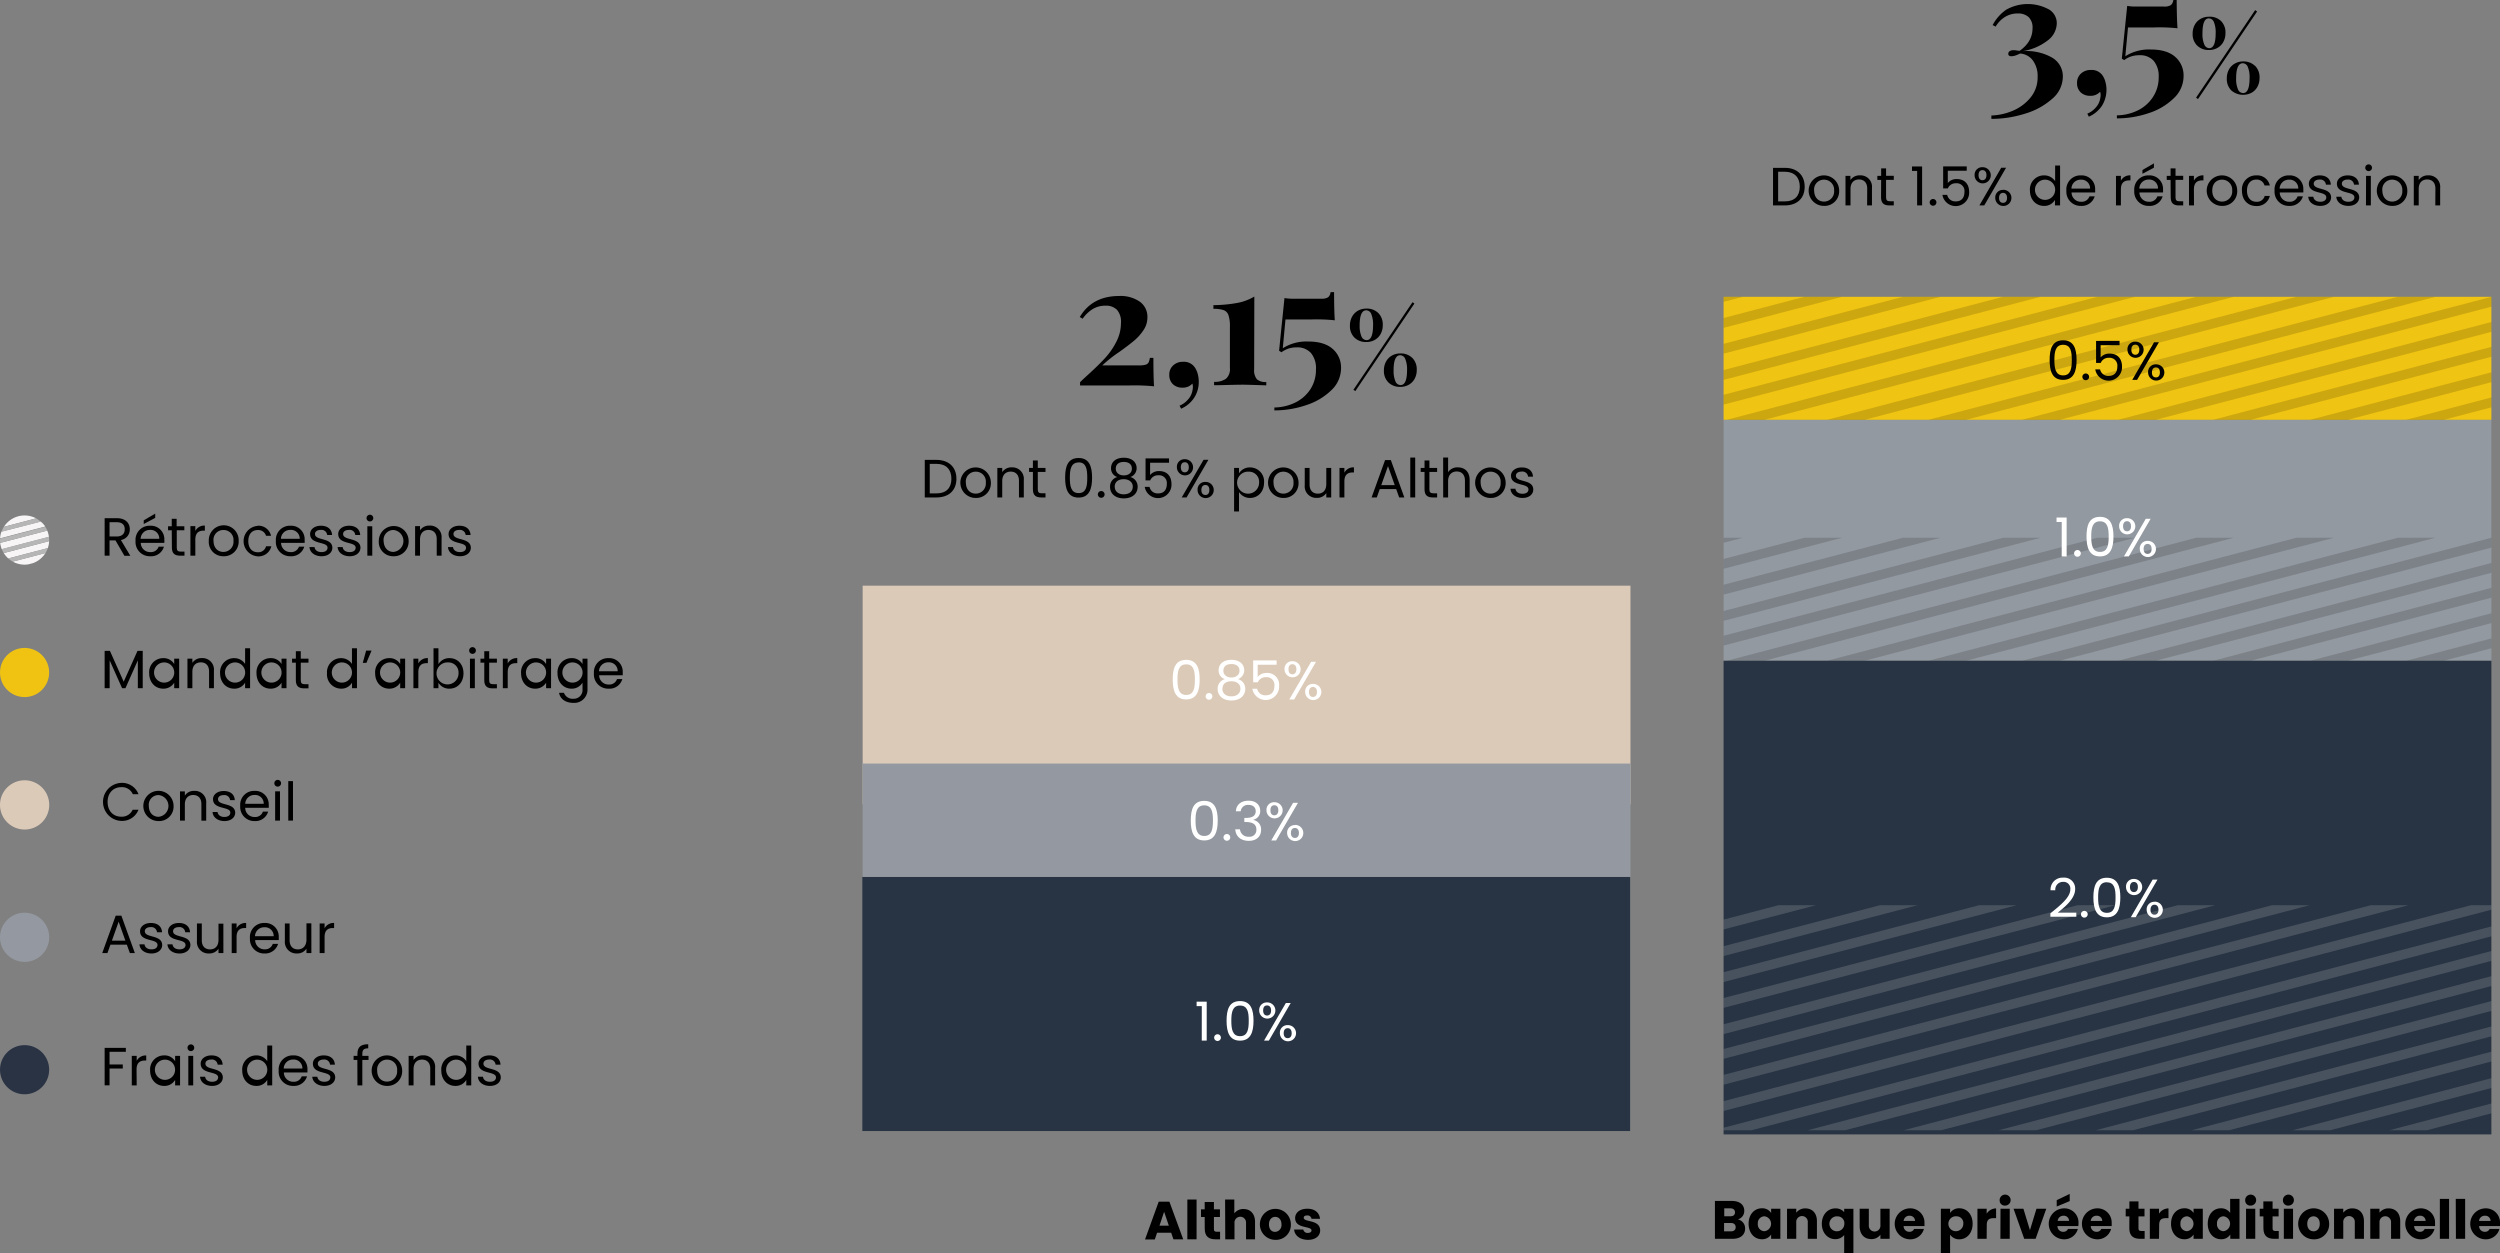 <?xml version="1.0" encoding="UTF-8"?> <svg xmlns="http://www.w3.org/2000/svg" viewBox="0 0 742.35 372.1"><rect x="0" y="0" width="742.35" height="372.1" fill="#808080" stroke="none"/><defs><style>.cls-1{fill:#9399a1;}.cls-2{opacity:0.15;}.cls-3{fill:#283443;}.cls-4{fill:#f0c313;}.cls-12,.cls-5{fill:#dccab8;}.cls-5{fill-rule:evenodd;}.cls-6{fill:#9499a1;}.cls-7{fill:#293344;}.cls-8{fill:#f0c412;}.cls-9{fill:#fff;}.cls-10{fill:#f7f5f5;}.cls-11{fill:#b7b6b7;}</style></defs><g id="Calque_2" data-name="Calque 2"><g id="Calque_2-2" data-name="Calque 2"><polygon class="cls-1" points="739.79 160.42 739.79 124.65 511.81 124.65 511.81 160.43 511.81 160.43 511.81 196.2 739.8 196.2 739.8 160.42 739.79 160.42"></polygon><g class="cls-2"><polygon points="511.81 159.68 511.81 161.17 517.52 159.68 511.81 159.68"></polygon><polygon points="535.81 159.68 511.81 165.97 511.81 168.89 546.97 159.68 535.81 159.68"></polygon><polygon points="565.05 159.68 511.81 173.63 511.81 176.56 576.21 159.68 565.05 159.68"></polygon><polygon points="594.78 159.68 511.81 181.43 511.81 184.35 605.94 159.68 594.78 159.68"></polygon><polygon points="622.79 159.68 511.81 188.77 511.81 191.69 633.95 159.68 622.79 159.68"></polygon><polygon points="652.13 159.68 512.79 196.2 523.94 196.2 663.29 159.68 652.13 159.68"></polygon><polygon points="712.01 159.68 572.66 196.2 583.82 196.2 723.16 159.68 712.01 159.68"></polygon><polygon points="681.89 159.68 542.55 196.2 553.7 196.2 693.05 159.68 681.89 159.68"></polygon><polygon points="739.8 159.68 600.47 196.2 611.63 196.2 739.8 162.6 739.8 159.68"></polygon><polygon points="739.8 167.16 628.99 196.2 640.15 196.2 739.8 170.08 739.8 167.16"></polygon><polygon points="739.8 174.55 657.19 196.2 668.35 196.2 739.8 177.47 739.8 174.55"></polygon><polygon points="739.8 185.02 739.8 182.1 686 196.2 697.15 196.2 739.8 185.02"></polygon><polygon points="725.66 196.2 739.8 192.49 739.8 189.57 714.5 196.2 725.66 196.2"></polygon></g><rect class="cls-3" x="256.06" y="260.39" width="227.99" height="75.46"></rect><rect class="cls-3" x="511.8" y="196.2" width="227.99" height="140.65"></rect><path d="M34.67,153.87c2.62,0,3.87,1.46,3.87,3.28a3.13,3.13,0,0,1-2.65,3.2l2.8,4.68H36.94l-2.65-4.56H32.53V165H31.07V153.87Zm0,1.2H32.53v4.23h2.14c1.65,0,2.37-.9,2.37-2.15S36.33,155.07,34.67,155.07Z"></path><path d="M44.59,165.17a4.22,4.22,0,0,1-4.34-4.54,4.18,4.18,0,0,1,4.34-4.52,4,4,0,0,1,4.21,4.2,8.49,8.49,0,0,1,0,.88h-7a2.76,2.76,0,0,0,2.85,2.75,2.4,2.4,0,0,0,2.46-1.62h1.57A3.94,3.94,0,0,1,44.59,165.17ZM41.76,160h5.53a2.56,2.56,0,0,0-2.76-2.65A2.71,2.71,0,0,0,41.76,160Zm4.33-7.49v1.27l-3.41,1.82v-1.09Z"></path><path d="M51,157.46H49.9v-1.2H51v-2.21h1.45v2.21h2.29v1.2H52.49v5.17c0,.86.32,1.17,1.22,1.17h1.07V165H53.47c-1.55,0-2.43-.64-2.43-2.4Z"></path><path d="M58,165H56.54v-8.77H58v1.42a3,3,0,0,1,2.83-1.58v1.5h-.38c-1.4,0-2.45.63-2.45,2.66Z"></path><path d="M66.33,165.17A4.26,4.26,0,0,1,62,160.63a4.44,4.44,0,1,1,8.87,0A4.35,4.35,0,0,1,66.33,165.17Zm0-1.28a3,3,0,0,0,3-3.26,2.94,2.94,0,0,0-3-3.25,2.91,2.91,0,0,0-2.93,3.25C63.45,162.85,64.81,163.89,66.33,163.89Z"></path><path d="M76.48,156.11a3.82,3.82,0,0,1,4,3H79a2.4,2.4,0,0,0-2.48-1.72c-1.6,0-2.79,1.13-2.79,3.28s1.19,3.31,2.79,3.31A2.35,2.35,0,0,0,79,162.21h1.57a3.9,3.9,0,0,1-4,3,4.54,4.54,0,0,1,0-9.06Z"></path><path d="M86.25,165.17a4.22,4.22,0,0,1-4.33-4.54,4.17,4.17,0,0,1,4.33-4.52,4,4,0,0,1,4.21,4.2,6.4,6.4,0,0,1,0,.88h-7a2.76,2.76,0,0,0,2.85,2.75,2.41,2.41,0,0,0,2.47-1.62h1.57A4,4,0,0,1,86.25,165.17ZM83.42,160H89a2.58,2.58,0,0,0-2.77-2.65A2.71,2.71,0,0,0,83.42,160Z"></path><path d="M95.49,165.17c-2,0-3.49-1.12-3.59-2.72h1.5c.08.85.84,1.49,2.07,1.49s1.79-.58,1.79-1.3c0-1.95-5.18-.81-5.18-4.08,0-1.34,1.26-2.45,3.21-2.45s3.22,1,3.32,2.76H97.15a1.68,1.68,0,0,0-1.9-1.52c-1.08,0-1.72.51-1.72,1.21,0,2.08,5.09.95,5.16,4.08C98.69,164.08,97.42,165.17,95.49,165.17Z"></path><path d="M103.84,165.17c-2,0-3.49-1.12-3.59-2.72h1.51c.08.85.83,1.49,2.06,1.49s1.79-.58,1.79-1.3c0-1.95-5.18-.81-5.18-4.08,0-1.34,1.26-2.45,3.21-2.45s3.22,1,3.32,2.76H105.5a1.68,1.68,0,0,0-1.9-1.52c-1.08,0-1.72.51-1.72,1.21,0,2.08,5.09.95,5.16,4.08C107,164.08,105.77,165.17,103.84,165.17Z"></path><path d="M108.84,153.84a1,1,0,1,1,1,1A1,1,0,0,1,108.84,153.84Zm.24,2.42h1.46V165h-1.46Z"></path><path d="M116.84,165.17a4.25,4.25,0,0,1-4.36-4.54,4.43,4.43,0,1,1,8.86,0A4.35,4.35,0,0,1,116.84,165.17Zm0-1.28a3.27,3.27,0,0,0,0-6.51,2.91,2.91,0,0,0-2.93,3.25C114,162.85,115.32,163.89,116.84,163.89Z"></path><path d="M129.68,160.07c0-1.8-1-2.71-2.45-2.71s-2.51.93-2.51,2.82V165h-1.46v-8.77h1.46v1.25a3.21,3.21,0,0,1,2.81-1.41,3.4,3.4,0,0,1,3.59,3.76V165h-1.44Z"></path><path d="M136.6,165.17c-2,0-3.48-1.12-3.58-2.72h1.5c.08.85.84,1.49,2.07,1.49s1.79-.58,1.79-1.3c0-1.95-5.18-.81-5.18-4.08,0-1.34,1.26-2.45,3.21-2.45s3.22,1,3.32,2.76h-1.46a1.69,1.69,0,0,0-1.91-1.52c-1.07,0-1.71.51-1.71,1.21,0,2.08,5.09.95,5.16,4.08C139.81,164.08,138.54,165.17,136.6,165.17Z"></path><path d="M347.77,366.05h-4.19l-.67,2H340l4.07-11.23h3.17L351.34,368h-2.9Zm-2.1-6.23-1.37,4.12h2.77Z"></path><path d="M352.57,356.19h2.74V368h-2.74Z"></path><path d="M357.72,361.38h-1.09V359.1h1.09v-2.17h2.74v2.17h1.79v2.28h-1.79V365c0,.53.22.75.83.75h1V368h-1.4c-1.85,0-3.15-.78-3.15-3.1Z"></path><path d="M363.78,356.19h2.74v4.11a3.29,3.29,0,0,1,2.75-1.29c2,0,3.4,1.4,3.4,3.81V368H370v-4.85a1.72,1.72,0,1,0-3.43,0V368h-2.74Z"></path><path d="M378.63,368.16a4.6,4.6,0,1,1,4.68-4.59A4.43,4.43,0,0,1,378.63,368.16Zm0-2.37a2,2,0,0,0,1.89-2.22c0-1.52-.89-2.23-1.85-2.23s-1.86.71-1.86,2.23S377.64,365.79,378.63,365.79Z"></path><path d="M388.39,368.16c-2.38,0-4-1.33-4.11-3.06H387a1.25,1.25,0,0,0,1.37,1c.71,0,1.07-.33,1.07-.73,0-1.44-4.86-.4-4.86-3.68,0-1.52,1.29-2.77,3.63-2.77s3.59,1.28,3.76,3h-2.53a1.17,1.17,0,0,0-1.31-1c-.64,0-1,.25-1,.69,0,1.42,4.83.41,4.88,3.74C392,367,390.63,368.16,388.39,368.16Z"></path><path d="M31.07,193.27h1.57l4.09,9.16,4.1-9.16h1.55v11.08H40.93v-8.26l-3.68,8.26h-1l-3.69-8.28v8.28H31.07Z"></path><path d="M48.46,195.43a3.65,3.65,0,0,1,3.27,1.75v-1.6H53.2v8.77H51.73v-1.63a3.68,3.68,0,0,1-3.28,1.77c-2.34,0-4.15-1.84-4.15-4.56A4.16,4.16,0,0,1,48.46,195.43Zm.29,1.27a3,3,0,0,0-3,3.23,3,3,0,1,0,3-3.23Z"></path><path d="M62.08,199.39c0-1.8-1-2.71-2.45-2.71s-2.51.93-2.51,2.82v4.85H55.66v-8.77h1.46v1.25a3.21,3.21,0,0,1,2.81-1.41,3.4,3.4,0,0,1,3.59,3.76v5.17H62.08Z"></path><path d="M69.53,195.43a3.83,3.83,0,0,1,3.25,1.72V192.5h1.48v11.85H72.78V202.7a3.59,3.59,0,0,1-3.26,1.79c-2.36,0-4.16-1.84-4.16-4.56A4.15,4.15,0,0,1,69.53,195.43Zm.28,1.27a3,3,0,0,0-3,3.23,3,3,0,1,0,3-3.23Z"></path><path d="M80.33,195.43a3.62,3.62,0,0,1,3.27,1.75v-1.6h1.47v8.77H83.6v-1.63a3.68,3.68,0,0,1-3.28,1.77c-2.34,0-4.15-1.84-4.15-4.56A4.16,4.16,0,0,1,80.33,195.43Zm.29,1.27a3,3,0,0,0-3,3.23,3,3,0,1,0,3-3.23Z"></path><path d="M87.85,196.78H86.72v-1.2h1.13v-2.21h1.46v2.21H91.6v1.2H89.31V202c0,.86.32,1.17,1.22,1.17H91.6v1.23H90.29c-1.56,0-2.44-.64-2.44-2.4Z"></path><path d="M101.26,195.43a3.83,3.83,0,0,1,3.25,1.72V192.5H106v11.85h-1.47V202.7a3.59,3.59,0,0,1-3.26,1.79,4.22,4.22,0,0,1-4.17-4.56A4.16,4.16,0,0,1,101.26,195.43Zm.27,1.27a3,3,0,0,0-3,3.23,3,3,0,1,0,3-3.23Z"></path><path d="M107.72,196.83l1-3.64h1.61l-1.53,3.64Z"></path><path d="M115.56,195.43a3.62,3.62,0,0,1,3.27,1.75v-1.6h1.47v8.77h-1.47v-1.63a3.68,3.68,0,0,1-3.28,1.77c-2.34,0-4.15-1.84-4.15-4.56A4.16,4.16,0,0,1,115.56,195.43Zm.29,1.27a3,3,0,0,0-3,3.23,3,3,0,1,0,3-3.23Z"></path><path d="M124.22,204.35h-1.46v-8.77h1.46V197a3,3,0,0,1,2.83-1.58v1.5h-.38c-1.39,0-2.45.63-2.45,2.66Z"></path><path d="M133.47,195.43c2.37,0,4.16,1.76,4.16,4.5s-1.81,4.56-4.16,4.56a3.65,3.65,0,0,1-3.28-1.76v1.62h-1.46V192.5h1.46v4.71A3.71,3.71,0,0,1,133.47,195.43Zm-.31,1.27a3.27,3.27,0,1,0,3,3.23A3,3,0,0,0,133.16,196.7Z"></path><path d="M139.31,193.16a1,1,0,1,1,1,1A1,1,0,0,1,139.31,193.16Zm.24,2.42H141v8.77h-1.45Z"></path><path d="M143.8,196.78h-1.13v-1.2h1.13v-2.21h1.46v2.21h2.29v1.2h-2.29V202c0,.86.32,1.17,1.22,1.17h1.07v1.23h-1.31c-1.56,0-2.44-.64-2.44-2.4Z"></path><path d="M150.76,204.35h-1.45v-8.77h1.45V197a3,3,0,0,1,2.84-1.58v1.5h-.39c-1.39,0-2.45.63-2.45,2.66Z"></path><path d="M158.89,195.43a3.62,3.62,0,0,1,3.27,1.75v-1.6h1.47v8.77h-1.47v-1.63a3.68,3.68,0,0,1-3.28,1.77c-2.34,0-4.15-1.84-4.15-4.56A4.16,4.16,0,0,1,158.89,195.43Zm.29,1.27a3,3,0,0,0-3,3.23,3,3,0,1,0,3-3.23Z"></path><path d="M169.71,195.43a3.6,3.6,0,0,1,3.26,1.75v-1.6h1.48v9a3.93,3.93,0,0,1-4.2,4.13c-2.3,0-3.95-1.17-4.24-3h1.44a2.72,2.72,0,0,0,2.8,1.78,2.6,2.6,0,0,0,2.72-2.87V202.7a3.65,3.65,0,0,1-3.26,1.79c-2.35,0-4.16-1.84-4.16-4.56A4.16,4.16,0,0,1,169.71,195.43Zm.29,1.27a3,3,0,0,0-3,3.23,3,3,0,1,0,3-3.23Z"></path><path d="M180.7,204.49a4.22,4.22,0,0,1-4.34-4.54,4.18,4.18,0,0,1,4.34-4.52,4,4,0,0,1,4.21,4.2,8.49,8.49,0,0,1,0,.88h-7a2.76,2.76,0,0,0,2.85,2.75,2.4,2.4,0,0,0,2.46-1.62h1.57A3.93,3.93,0,0,1,180.7,204.49Zm-2.83-5.17h5.54a2.58,2.58,0,0,0-2.77-2.65A2.71,2.71,0,0,0,177.87,199.32Z"></path><circle class="cls-4" cx="7.3" cy="199.69" r="7.3"></circle><path d="M36,232.47a5.21,5.21,0,0,1,5.12,3.35H39.43A3.48,3.48,0,0,0,36,233.74c-2.32,0-4.05,1.68-4.05,4.39s1.73,4.38,4.05,4.38a3.5,3.5,0,0,0,3.39-2.06h1.73A5.21,5.21,0,0,1,36,243.76a5.65,5.65,0,0,1,0-11.29Z"></path><path d="M47.09,243.81a4.49,4.49,0,1,1,4.45-4.5A4.3,4.3,0,0,1,47.09,243.81Zm0-1.27a3.24,3.24,0,0,0,0-6.45,2.88,2.88,0,0,0-2.9,3.22C44.23,241.51,45.58,242.54,47.09,242.54Z"></path><path d="M59.8,238.75c0-1.77-1-2.68-2.42-2.68s-2.49.92-2.49,2.79v4.81H53.45V235h1.44v1.24a3.2,3.2,0,0,1,2.79-1.4,3.37,3.37,0,0,1,3.55,3.73v5.12H59.8Z"></path><path d="M66.67,243.81c-2,0-3.46-1.11-3.55-2.7h1.49c.08.84.82,1.48,2,1.48s1.78-.57,1.78-1.29c0-1.93-5.14-.8-5.14-4,0-1.33,1.26-2.42,3.19-2.42s3.19,1,3.28,2.72H68.32a1.67,1.67,0,0,0-1.89-1.5c-1.06,0-1.69.5-1.69,1.2,0,2.06,5,.94,5.1,4C69.84,242.73,68.59,243.81,66.67,243.81Z"></path><path d="M75.63,243.81a4.19,4.19,0,0,1-4.3-4.5,4.13,4.13,0,0,1,4.3-4.47A4,4,0,0,1,79.8,239a8.14,8.14,0,0,1,0,.87H72.81a2.73,2.73,0,0,0,2.82,2.73,2.39,2.39,0,0,0,2.44-1.6h1.55A3.91,3.91,0,0,1,75.63,243.81Zm-2.81-5.12h5.49a2.55,2.55,0,0,0-2.74-2.63A2.69,2.69,0,0,0,72.82,238.69Z"></path><path d="M81.46,232.58a1,1,0,1,1,1,1A1,1,0,0,1,81.46,232.58Zm.24,2.4h1.44v8.69H81.7Z"></path><path d="M85.6,231.94H87v11.73H85.6Z"></path><path class="cls-5" d="M7.3,231.7A7.31,7.31,0,1,1,0,239,7.3,7.3,0,0,1,7.3,231.7Z"></path><path d="M37.66,280.5H32.8L31.9,283H30.36l4-11.1h1.68l4,11.1H38.56Zm-2.43-6.81-2,5.63h4Z"></path><path d="M45,283.13c-2.05,0-3.49-1.12-3.59-2.72h1.51c.08.85.83,1.49,2.06,1.49s1.79-.58,1.79-1.3c0-2-5.18-.82-5.18-4.08,0-1.35,1.26-2.45,3.22-2.45s3.21,1,3.31,2.75H46.62a1.68,1.68,0,0,0-1.9-1.52c-1.07,0-1.72.51-1.72,1.22,0,2.08,5.09.94,5.16,4.08C48.16,282,46.89,283.13,45,283.13Z"></path><path d="M53.31,283.13c-2.05,0-3.49-1.12-3.59-2.72h1.51c.08.85.83,1.49,2.06,1.49s1.8-.58,1.8-1.3c0-2-5.19-.82-5.19-4.08,0-1.35,1.26-2.45,3.22-2.45s3.21,1,3.31,2.75H55a1.68,1.68,0,0,0-1.9-1.52c-1.07,0-1.71.51-1.71,1.22,0,2.08,5.09.94,5.15,4.08C56.51,282,55.25,283.13,53.31,283.13Z"></path><path d="M66.33,283H64.88v-1.3a3.22,3.22,0,0,1-2.8,1.42,3.41,3.41,0,0,1-3.6-3.76v-5.14h1.44v5c0,1.78,1,2.69,2.45,2.69s2.51-.93,2.51-2.82v-4.82h1.45Z"></path><path d="M70.25,283H68.8v-8.78h1.45v1.43a3,3,0,0,1,2.84-1.59v1.51H72.7c-1.39,0-2.45.62-2.45,2.66Z"></path><path d="M78.56,283.13a4.23,4.23,0,0,1-4.34-4.55,4.17,4.17,0,0,1,4.34-4.51,4,4,0,0,1,4.21,4.19,8.33,8.33,0,0,1,0,.88h-7a2.76,2.76,0,0,0,2.85,2.76A2.4,2.4,0,0,0,81,280.28h1.57A4,4,0,0,1,78.56,283.13ZM75.72,278h5.54a2.57,2.57,0,0,0-2.77-2.66A2.72,2.72,0,0,0,75.72,278Z"></path><path d="M92.46,283H91v-1.3a3.24,3.24,0,0,1-2.81,1.42,3.42,3.42,0,0,1-3.6-3.76v-5.14H86v5c0,1.78,1,2.69,2.45,2.69S91,280.92,91,279v-4.82h1.45Z"></path><path d="M96.38,283H94.92v-8.78h1.46v1.43a3,3,0,0,1,2.83-1.59v1.51h-.38c-1.39,0-2.45.62-2.45,2.66Z"></path><circle class="cls-6" cx="7.3" cy="278.32" r="7.3"></circle><path d="M31.07,311.15h6.3v1.18H32.53v3.76h3.93v1.19H32.53v5H31.07Z"></path><path d="M40.59,322.3H39.13v-8.77h1.46V315a3,3,0,0,1,2.83-1.59v1.51H43c-1.39,0-2.45.62-2.45,2.65Z"></path><path d="M48.72,313.39A3.63,3.63,0,0,1,52,315.13v-1.6h1.47v8.77H52v-1.63a3.65,3.65,0,0,1-3.28,1.78c-2.34,0-4.14-1.84-4.14-4.56A4.15,4.15,0,0,1,48.72,313.39Zm.28,1.26a3,3,0,0,0-3,3.24,3,3,0,1,0,3-3.24Z"></path><path d="M55.68,311.12a1,1,0,1,1,2,0,1,1,0,1,1-2,0Zm.24,2.41h1.45v8.77H55.92Z"></path><path d="M63,322.45c-2.05,0-3.49-1.12-3.59-2.72h1.51c.08.85.83,1.49,2.06,1.49s1.79-.58,1.79-1.3c0-1.95-5.18-.82-5.18-4.08,0-1.35,1.26-2.45,3.21-2.45s3.22,1,3.32,2.75H64.62a1.68,1.68,0,0,0-1.9-1.52c-1.08,0-1.72.51-1.72,1.22,0,2.08,5.09.94,5.16,4.08C66.16,321.36,64.89,322.45,63,322.45Z"></path><path d="M76.11,313.39a3.82,3.82,0,0,1,3.25,1.71v-4.64h1.47V322.3H79.36v-1.64a3.62,3.62,0,0,1-3.27,1.79c-2.35,0-4.16-1.84-4.16-4.56A4.16,4.16,0,0,1,76.11,313.39Zm.27,1.26a3,3,0,0,0-3,3.24,3,3,0,1,0,3-3.24Z"></path><path d="M87.08,322.45a4.22,4.22,0,0,1-4.33-4.55,4.16,4.16,0,0,1,4.33-4.51,4,4,0,0,1,4.21,4.19,8.38,8.38,0,0,1,0,.88h-7a2.76,2.76,0,0,0,2.84,2.76,2.42,2.42,0,0,0,2.47-1.62h1.57A4,4,0,0,1,87.08,322.45Zm-2.83-5.17h5.54A2.57,2.57,0,0,0,87,314.62,2.72,2.72,0,0,0,84.25,317.28Z"></path><path d="M96.32,322.45c-2,0-3.49-1.12-3.59-2.72h1.51c.08.85.83,1.49,2.06,1.49s1.79-.58,1.79-1.3c0-1.95-5.18-.82-5.18-4.08,0-1.35,1.26-2.45,3.21-2.45s3.22,1,3.32,2.75H98a1.68,1.68,0,0,0-1.9-1.52c-1.08,0-1.72.51-1.72,1.22,0,2.08,5.09.94,5.16,4.08C99.52,321.36,98.25,322.45,96.32,322.45Z"></path><path d="M106.11,314.73H105v-1.2h1.14v-.62c0-2,1-2.83,3.2-2.83v1.21c-1.31,0-1.75.48-1.75,1.62v.62h1.84v1.2h-1.84v7.57h-1.45Z"></path><path d="M114.92,322.45a4.53,4.53,0,1,1,4.5-4.55A4.35,4.35,0,0,1,114.92,322.45Zm0-1.28a3,3,0,0,0,3-3.27,2.94,2.94,0,0,0-3-3.25A2.91,2.91,0,0,0,112,317.9C112,320.13,113.4,321.17,114.92,321.17Z"></path><path d="M127.76,317.34c0-1.79-1-2.7-2.45-2.7s-2.51.93-2.51,2.81v4.85h-1.46v-8.77h1.46v1.25a3.23,3.23,0,0,1,2.81-1.41,3.4,3.4,0,0,1,3.59,3.76v5.17h-1.44Z"></path><path d="M135.21,313.39a3.82,3.82,0,0,1,3.25,1.71v-4.64h1.47V322.3h-1.47v-1.64a3.61,3.61,0,0,1-3.26,1.79c-2.36,0-4.16-1.84-4.16-4.56A4.15,4.15,0,0,1,135.21,313.39Zm.27,1.26a3,3,0,0,0-3,3.24,3,3,0,1,0,3-3.24Z"></path><path d="M145.5,322.45c-2.05,0-3.49-1.12-3.59-2.72h1.51c.08.85.83,1.49,2.06,1.49s1.8-.58,1.8-1.3c0-1.95-5.19-.82-5.19-4.08,0-1.35,1.27-2.45,3.22-2.45s3.22,1,3.31,2.75h-1.46a1.68,1.68,0,0,0-1.9-1.52c-1.07,0-1.71.51-1.71,1.22,0,2.08,5.09.94,5.15,4.08C148.7,321.36,147.44,322.45,145.5,322.45Z"></path><circle class="cls-7" cx="7.3" cy="317.64" r="7.3"></circle><rect class="cls-8" x="511.8" y="88.13" width="227.99" height="36.52"></rect><path d="M338.46,89.59a5.49,5.49,0,0,1,2.25,4.67,6.61,6.61,0,0,1-1.18,3.8,14.62,14.62,0,0,1-2.77,3.1q-1.61,1.35-4.4,3.35a37,37,0,0,0-5.05,4h10.8a7.32,7.32,0,0,0,2-.2,1.48,1.48,0,0,0,.93-.65,4.59,4.59,0,0,0,.4-1.4h1.05c0,3.94.07,6.75.2,8.45a58.73,58.73,0,0,0-7.45-.25H320.71v-.95q.65-.69,2.55-2.4c1.93-1.76,3.54-3.34,4.82-4.72a21.61,21.61,0,0,0,3.35-4.8,12.12,12.12,0,0,0,1.43-5.68A5.42,5.42,0,0,0,331.68,92a4.57,4.57,0,0,0-3.47-1.23,7.14,7.14,0,0,0-3.73,1,10.16,10.16,0,0,0-3,2.87l-.85-.5c2.46-4.16,6.37-6.25,11.7-6.25A10,10,0,0,1,338.46,89.59Z"></path><path d="M354.86,109.21a6.45,6.45,0,0,1,.8,1.85,8.74,8.74,0,0,1,.3,2.3,8.56,8.56,0,0,1-1.33,4.7,8.87,8.87,0,0,1-3.92,3.3l-.45-.9a6.57,6.57,0,0,0,2.52-1.85,5.14,5.14,0,0,0,1.28-2.55,4.72,4.72,0,0,0,.15-1.15,3,3,0,0,0-.15-1,3.74,3.74,0,0,1-2.9,1.2,4,4,0,0,1-2.85-1,3.69,3.69,0,0,1-1.1-2.83,3.61,3.61,0,0,1,1.15-2.77,4.13,4.13,0,0,1,2.95-1.08A3.9,3.9,0,0,1,354.86,109.21Z"></path><path d="M372.41,109.61a4.24,4.24,0,0,0,.8,3,3.81,3.81,0,0,0,2.8.82v1q-5.4-.19-6.9-.2-1.65,0-7.2.15l-1.4,0v-1a5.72,5.72,0,0,0,3.52-.9,3.78,3.78,0,0,0,1.18-3.2V97.11a10.49,10.49,0,0,0-.43-3.52,2.41,2.41,0,0,0-1.42-1.5,9.27,9.27,0,0,0-3.05-.38v-1.1a41.08,41.08,0,0,0,7.15-.67,15.4,15.4,0,0,0,5-1.88Z"></path><path d="M396.36,95.11a51.42,51.42,0,0,0-6.95-.25h-7.7l-.8,8.55a13.05,13.05,0,0,1,7.55-2c3.2,0,5.62.74,7.27,2.2a7.29,7.29,0,0,1,2.48,5.7,9,9,0,0,1-2.9,6.58,19.12,19.12,0,0,1-7.48,4.42,29,29,0,0,1-9.42,1.55V121a14.62,14.62,0,0,0,6-1.37,11.25,11.25,0,0,0,4.6-3.9,10.6,10.6,0,0,0,1.75-6.08,7,7,0,0,0-1.48-4.82,5.38,5.38,0,0,0-4.27-1.68,7.67,7.67,0,0,0-2.4.35,8.17,8.17,0,0,0-2.1,1.1l-.7-.45,1.6-15.65a13.75,13.75,0,0,0,2.7.2h8.25a3.57,3.57,0,0,0,2-.42,2.14,2.14,0,0,0,.73-1.53h1.05C396.16,90.61,396.22,93.41,396.36,95.11Z"></path><path d="M409.26,92.94a4.77,4.77,0,0,1,1.34,3.58,5.37,5.37,0,0,1-.63,2.64,4.49,4.49,0,0,1-1.74,1.77,5,5,0,0,1-2.49.63,4.88,4.88,0,0,1-3.54-1.3,4.76,4.76,0,0,1-1.35-3.59,5.37,5.37,0,0,1,.63-2.62,4.44,4.44,0,0,1,1.75-1.79,5.06,5.06,0,0,1,2.51-.63A4.82,4.82,0,0,1,409.26,92.94ZM420,90.13l-17.55,26-.57-.39,17.55-26Zm-16.26,6.51a7.74,7.74,0,0,0,.54,3.27A1.67,1.67,0,0,0,405.8,101q1.92,0,1.92-4.44a8,8,0,0,0-.53-3.3,1.64,1.64,0,0,0-1.51-1.11Q403.73,92.17,403.73,96.64Zm15.61,9.62a4.77,4.77,0,0,1,1.34,3.58,5.37,5.37,0,0,1-.63,2.64,4.49,4.49,0,0,1-1.74,1.77,5,5,0,0,1-2.49.63,4.88,4.88,0,0,1-3.54-1.3,4.76,4.76,0,0,1-1.35-3.59,5.37,5.37,0,0,1,.63-2.62,4.44,4.44,0,0,1,1.75-1.79,5.06,5.06,0,0,1,2.51-.63A4.82,4.82,0,0,1,419.34,106.26Zm-5.53,3.7a7.74,7.74,0,0,0,.54,3.27,1.67,1.67,0,0,0,1.53,1.11q1.92,0,1.92-4.44a8,8,0,0,0-.53-3.3,1.64,1.64,0,0,0-1.51-1.11Q413.81,105.49,413.81,110Z"></path><path d="M284,142.16c0,3.46-2.26,5.55-5.92,5.55H274.6V136.56h3.47C281.73,136.56,284,138.7,284,142.16Zm-5.92,4.35c2.91,0,4.43-1.63,4.43-4.35s-1.52-4.42-4.43-4.42h-2v8.77Z"></path><path d="M289.73,147.86a4.53,4.53,0,1,1,4.5-4.55A4.35,4.35,0,0,1,289.73,147.86Zm0-1.28a3,3,0,0,0,3-3.27,2.94,2.94,0,0,0-3-3.25,2.91,2.91,0,0,0-2.93,3.25C286.85,145.54,288.21,146.58,289.73,146.58Z"></path><path d="M302.57,142.75c0-1.79-1-2.71-2.45-2.71s-2.52.93-2.52,2.82v4.85h-1.45v-8.77h1.45v1.25a3.26,3.26,0,0,1,2.82-1.41,3.41,3.41,0,0,1,3.59,3.76v5.17h-1.44Z"></path><path d="M306.71,140.14h-1.14v-1.2h1.14v-2.21h1.45v2.21h2.29v1.2h-2.29v5.17c0,.87.32,1.17,1.22,1.17h1.07v1.23h-1.31c-1.55,0-2.43-.64-2.43-2.4Z"></path><path d="M320.28,136c3.18,0,4,2.53,4,5.85s-.83,5.9-4,5.9-4-2.54-4-5.9S317.08,136,320.28,136Zm0,1.33c-2.29,0-2.6,2.11-2.6,4.52s.31,4.57,2.6,4.57,2.57-2.08,2.57-4.57S322.55,137.29,320.28,137.29Z"></path><path d="M327,147.81a1,1,0,1,1,1-1A1,1,0,0,1,327,147.81Z"></path><path d="M329.91,139c0-1.7,1.28-3.08,3.79-3.08s3.81,1.4,3.81,3.08a2.76,2.76,0,0,1-1.86,2.65,2.91,2.91,0,0,1,2.16,2.9c0,2.1-1.66,3.44-4.11,3.44s-4.08-1.34-4.08-3.44a2.9,2.9,0,0,1,2.14-2.9A2.68,2.68,0,0,1,329.91,139Zm1.1,5.5c0,1.36,1,2.28,2.69,2.28s2.67-.93,2.67-2.28-1.15-2.21-2.67-2.21S331,143,331,144.54Zm5.09-5.33c0-1.33-.94-2-2.4-2s-2.38.69-2.38,2c0,1.2,1,2,2.38,2S336.1,140.41,336.1,139.21Z"></path><path d="M347.13,136.12v1.28h-5.62v3.65a3.36,3.36,0,0,1,2.64-1.17c2.82,0,3.71,2,3.71,3.83a4,4,0,0,1-7.94.86h1.43a2.42,2.42,0,0,0,2.57,1.94c1.77,0,2.55-1.18,2.55-2.77a2.31,2.31,0,0,0-2.53-2.61,2.48,2.48,0,0,0-2.4,1.52h-1.38v-6.53Z"></path><path d="M351.81,136.36a2.4,2.4,0,1,1-2.34,2.39A2.23,2.23,0,0,1,351.81,136.36Zm-1.17,2.39c0,1,.47,1.5,1.17,1.5s1.19-.51,1.19-1.5-.48-1.49-1.19-1.49S350.64,137.74,350.64,138.75Zm6.74-2.21h1.44l-6.48,11.17H350.9Zm.56,6.56a2.4,2.4,0,1,1-2.33,2.4A2.23,2.23,0,0,1,357.94,143.1Zm-1.2,2.4c0,1,.48,1.48,1.19,1.48s1.18-.48,1.18-1.48-.48-1.49-1.18-1.49S356.74,144.49,356.74,145.5Z"></path><path d="M371.19,138.8a4.15,4.15,0,0,1,4.16,4.49c0,2.73-1.81,4.57-4.16,4.57a3.8,3.8,0,0,1-3.28-1.76v5.77h-1.46V138.94h1.46v1.62A3.7,3.7,0,0,1,371.19,138.8Zm-.31,1.26a3.27,3.27,0,1,0,3,3.23A3,3,0,0,0,370.88,140.06Z"></path><path d="M381.09,147.86a4.53,4.53,0,1,1,4.5-4.55A4.35,4.35,0,0,1,381.09,147.86Zm0-1.28a3,3,0,0,0,3-3.27,3,3,0,0,0-3-3.25,2.91,2.91,0,0,0-2.93,3.25C378.21,145.54,379.57,146.58,381.09,146.58Z"></path><path d="M395.29,147.71h-1.46v-1.29a3.22,3.22,0,0,1-2.8,1.42,3.42,3.42,0,0,1-3.6-3.76v-5.14h1.44v4.95c0,1.77,1,2.69,2.45,2.69s2.51-.93,2.51-2.82v-4.82h1.46Z"></path><path d="M399.2,147.71h-1.45v-8.77h1.45v1.42a3,3,0,0,1,2.84-1.58v1.51h-.39c-1.39,0-2.45.62-2.45,2.65Z"></path><path d="M414.58,145.23h-4.87l-.89,2.48h-1.54l4-11.09H413l4,11.09h-1.53Zm-2.43-6.82-2,5.64h4Z"></path><path d="M418.77,135.87h1.46v11.84h-1.46Z"></path><path d="M423,140.14h-1.14v-1.2H423v-2.21h1.45v2.21h2.29v1.2h-2.29v5.17c0,.87.32,1.17,1.22,1.17h1.07v1.23h-1.31c-1.55,0-2.43-.64-2.43-2.4Z"></path><path d="M428.53,135.87H430v4.34a3.28,3.28,0,0,1,2.89-1.43c2,0,3.51,1.25,3.51,3.76v5.17H435v-5c0-1.79-1-2.71-2.45-2.71S430,141,430,142.86v4.85h-1.46Z"></path><path d="M442.59,147.86a4.53,4.53,0,1,1,4.5-4.55A4.35,4.35,0,0,1,442.59,147.86Zm0-1.28a3,3,0,0,0,3-3.27,2.94,2.94,0,0,0-3-3.25,2.91,2.91,0,0,0-2.93,3.25C439.71,145.54,441.07,146.58,442.59,146.58Z"></path><path d="M452.12,147.86c-2.05,0-3.49-1.12-3.59-2.73H450c.08.85.84,1.49,2.07,1.49s1.79-.57,1.79-1.29c0-2-5.18-.82-5.18-4.08,0-1.35,1.26-2.45,3.21-2.45s3.22,1,3.32,2.75h-1.46a1.69,1.69,0,0,0-1.91-1.52c-1.07,0-1.71.51-1.71,1.22,0,2.08,5.09.94,5.16,4.08C455.32,146.77,454.05,147.86,452.12,147.86Z"></path><path d="M608.34,2.75a4.77,4.77,0,0,1,2.4,4.2,6.5,6.5,0,0,1-2.75,5.1,16.42,16.42,0,0,1-7.4,3.15,15.28,15.28,0,0,1,8.6,1.82,6.4,6.4,0,0,1,3.35,5.78,8.67,8.67,0,0,1-3.15,6.53,21.28,21.28,0,0,1-8.07,4.42,33.2,33.2,0,0,1-10,1.55v-1a17.74,17.74,0,0,0,6.48-1.47A13.45,13.45,0,0,0,603,28.9a9.35,9.35,0,0,0,2.05-6A7.86,7.86,0,0,0,603.67,18a5.09,5.09,0,0,0-3.83-2.1,11.21,11.21,0,0,1-1.37.58,4.14,4.14,0,0,1-1.18.22c-.63,0-.95-.23-.95-.7a.92.92,0,0,1,.45-.83,2.22,2.22,0,0,1,1.15-.27,5,5,0,0,1,.83.08l.92.12q3.85-2.7,3.85-6.7a4.32,4.32,0,0,0-1.15-3.32A4.64,4.64,0,0,0,599.09,4a7,7,0,0,0-3.67,1,8.29,8.29,0,0,0-2.83,2.9l-.9-.45a12.91,12.91,0,0,1,4-4.55,13.07,13.07,0,0,1,12.62-.15Z"></path><path d="M624.39,22.5a6.45,6.45,0,0,1,.8,1.85,9,9,0,0,1-1,7,9,9,0,0,1-3.93,3.3l-.45-.9a6.71,6.71,0,0,0,2.53-1.85,5.12,5.12,0,0,0,1.27-2.55,4.72,4.72,0,0,0,.15-1.15,3,3,0,0,0-.15-.95,3.74,3.74,0,0,1-2.9,1.2,4,4,0,0,1-2.85-1,3.67,3.67,0,0,1-1.1-2.82,3.6,3.6,0,0,1,1.15-2.77,4.14,4.14,0,0,1,3-1.08A3.87,3.87,0,0,1,624.39,22.5Z"></path><path d="M646.59,8.4a49.63,49.63,0,0,0-7-.25h-7.7l-.8,8.55a13.05,13.05,0,0,1,7.55-2q4.8,0,7.28,2.2a7.28,7.28,0,0,1,2.47,5.7,9,9,0,0,1-2.9,6.57,19,19,0,0,1-7.47,4.43,29.31,29.31,0,0,1-9.43,1.55v-.9a14.62,14.62,0,0,0,6-1.37,11.2,11.2,0,0,0,4.6-3.91A10.5,10.5,0,0,0,641,22.9a7.07,7.07,0,0,0-1.47-4.82,5.4,5.4,0,0,0-4.28-1.68,7.67,7.67,0,0,0-2.4.35,7.87,7.87,0,0,0-2.1,1.1l-.7-.45,1.6-15.65a14.73,14.73,0,0,0,2.7.2h8.25a3.51,3.51,0,0,0,2-.43A2.17,2.17,0,0,0,645.34,0h1Q646.39,5.85,646.59,8.4Z"></path><path d="M659.5,6.23a4.77,4.77,0,0,1,1.33,3.58,5.37,5.37,0,0,1-.63,2.64,4.49,4.49,0,0,1-1.74,1.77,5,5,0,0,1-2.49.63,4.84,4.84,0,0,1-3.54-1.31A4.74,4.74,0,0,1,651.08,10a5.41,5.41,0,0,1,.63-2.63,4.5,4.5,0,0,1,1.76-1.78,5,5,0,0,1,2.5-.63A4.8,4.8,0,0,1,659.5,6.23Zm10.72-2.81-17.55,26L652.1,29,669.65,3ZM654,9.93a7.74,7.74,0,0,0,.54,3.27A1.67,1.67,0,0,0,656,14.31q1.92,0,1.92-4.44a8,8,0,0,0-.52-3.3,1.65,1.65,0,0,0-1.52-1.11Q654,5.46,654,9.93Zm15.62,9.61a4.81,4.81,0,0,1,1.33,3.59,5.37,5.37,0,0,1-.63,2.64,4.49,4.49,0,0,1-1.74,1.77,5.37,5.37,0,0,1-6-.67,4.76,4.76,0,0,1-1.35-3.59,5.44,5.44,0,0,1,.63-2.63,4.5,4.5,0,0,1,1.76-1.78,5,5,0,0,1,2.5-.63A4.84,4.84,0,0,1,669.58,19.54ZM664,23.25a7.74,7.74,0,0,0,.54,3.27,1.67,1.67,0,0,0,1.53,1.11q1.92,0,1.92-4.44a8,8,0,0,0-.52-3.3A1.65,1.65,0,0,0,666,18.78Q664,18.78,664,23.25Z"></path><path d="M535.88,55.44c0,3.46-2.26,5.56-5.92,5.56h-3.48V49.84H530C533.62,49.84,535.88,52,535.88,55.44ZM530,59.8c2.91,0,4.43-1.63,4.43-4.36S532.87,51,530,51h-2V59.8Z"></path><path d="M541.62,61.14a4.53,4.53,0,1,1,4.5-4.54A4.35,4.35,0,0,1,541.62,61.14Zm0-1.28a3,3,0,0,0,3-3.26,3,3,0,0,0-3-3.25,2.91,2.91,0,0,0-2.93,3.25C538.74,58.82,540.1,59.86,541.62,59.86Z"></path><path d="M554.45,56c0-1.8-1-2.71-2.45-2.71s-2.51.93-2.51,2.82V61H548V52.23h1.46v1.25a3.23,3.23,0,0,1,2.82-1.41,3.4,3.4,0,0,1,3.58,3.76V61h-1.44Z"></path><path d="M558.59,53.43h-1.13v-1.2h1.13V50h1.46v2.21h2.29v1.2h-2.29V58.6c0,.86.32,1.17,1.22,1.17h1.07V61H561c-1.55,0-2.44-.64-2.44-2.4Z"></path><path d="M569.28,50.75h-1.53V49.43h3V61h-1.48Z"></path><path d="M574,61.09a1,1,0,1,1,1-1A1,1,0,0,1,574,61.09Z"></path><path d="M584,49.41v1.28h-5.62v3.65A3.33,3.33,0,0,1,581,53.17c2.82,0,3.72,2,3.72,3.83a4,4,0,0,1-7.94.86h1.42a2.43,2.43,0,0,0,2.58,1.94c1.76,0,2.54-1.19,2.54-2.77a2.31,2.31,0,0,0-2.53-2.61,2.49,2.49,0,0,0-2.4,1.52H577V49.41Z"></path><path d="M588.67,49.65A2.4,2.4,0,1,1,586.34,52,2.23,2.23,0,0,1,588.67,49.65ZM587.51,52c0,1,.46,1.51,1.16,1.51s1.19-.51,1.19-1.51-.48-1.48-1.19-1.48S587.51,51,587.51,52Zm6.74-2.2h1.44L589.2,61h-1.44Zm.55,6.56a2.4,2.4,0,1,1-2.33,2.4A2.24,2.24,0,0,1,594.8,56.39Zm-1.2,2.4c0,1,.48,1.47,1.19,1.47s1.18-.48,1.18-1.47-.48-1.49-1.18-1.49S593.6,57.78,593.6,58.79Z"></path><path d="M607,52.08a3.84,3.84,0,0,1,3.25,1.72V49.15h1.47V61H610.2V59.35a3.6,3.6,0,0,1-3.27,1.79c-2.35,0-4.16-1.84-4.16-4.56A4.16,4.16,0,0,1,607,52.08Zm.27,1.27a3,3,0,0,0-3,3.23,3,3,0,1,0,3-3.23Z"></path><path d="M617.92,61.14a4.22,4.22,0,0,1-4.33-4.54,4.17,4.17,0,0,1,4.33-4.52,4,4,0,0,1,4.21,4.2,6.4,6.4,0,0,1,0,.88h-7a2.76,2.76,0,0,0,2.85,2.75,2.41,2.41,0,0,0,2.47-1.62H622A4,4,0,0,1,617.92,61.14ZM615.09,56h5.54a2.58,2.58,0,0,0-2.77-2.65A2.71,2.71,0,0,0,615.09,56Z"></path><path d="M629.78,61h-1.46V52.23h1.46v1.42a3,3,0,0,1,2.83-1.58v1.5h-.38c-1.4,0-2.45.63-2.45,2.66Z"></path><path d="M638.08,61.14a4.22,4.22,0,0,1-4.33-4.54,4.17,4.17,0,0,1,4.33-4.52,4,4,0,0,1,4.21,4.2,6.4,6.4,0,0,1,0,.88h-7a2.76,2.76,0,0,0,2.85,2.75,2.41,2.41,0,0,0,2.47-1.62h1.57A4,4,0,0,1,638.08,61.14ZM635.25,56h5.54A2.58,2.58,0,0,0,638,53.32,2.71,2.71,0,0,0,635.25,56Zm4.34-7.49v1.27l-3.41,1.82V50.48Z"></path><path d="M644.53,53.43h-1.14v-1.2h1.14V50H646v2.21h2.28v1.2H646V58.6c0,.86.32,1.17,1.21,1.17h1.07V61H647c-1.55,0-2.43-.64-2.43-2.4Z"></path><path d="M651.49,61H650V52.23h1.46v1.42a3,3,0,0,1,2.83-1.58v1.5h-.38c-1.39,0-2.45.63-2.45,2.66Z"></path><path d="M659.83,61.14a4.53,4.53,0,1,1,4.49-4.54A4.34,4.34,0,0,1,659.83,61.14Zm0-1.28a3,3,0,0,0,3-3.26,3,3,0,0,0-3-3.25c-1.53,0-2.92,1-2.92,3.25S658.31,59.86,659.83,59.86Z"></path><path d="M670,52.08a3.81,3.81,0,0,1,4,3h-1.57A2.38,2.38,0,0,0,670,53.32c-1.6,0-2.78,1.13-2.78,3.28s1.18,3.31,2.78,3.31a2.34,2.34,0,0,0,2.48-1.73H674a3.9,3.9,0,0,1-4,3c-2.5,0-4.27-1.76-4.27-4.54A4.16,4.16,0,0,1,670,52.08Z"></path><path d="M679.75,61.14a4.22,4.22,0,0,1-4.34-4.54,4.18,4.18,0,0,1,4.34-4.52,4,4,0,0,1,4.2,4.2,8.51,8.51,0,0,1,0,.88h-7a2.76,2.76,0,0,0,2.85,2.75,2.4,2.4,0,0,0,2.46-1.62h1.57A4,4,0,0,1,679.75,61.14ZM676.91,56h5.54a2.57,2.57,0,0,0-2.77-2.65A2.72,2.72,0,0,0,676.91,56Z"></path><path d="M689,61.14c-2.05,0-3.49-1.12-3.59-2.72h1.51c.08.85.83,1.49,2.06,1.49s1.79-.58,1.79-1.3c0-2-5.18-.81-5.18-4.08,0-1.34,1.26-2.45,3.22-2.45s3.21,1,3.31,2.76h-1.46a1.68,1.68,0,0,0-1.9-1.52c-1.08,0-1.72.51-1.72,1.21,0,2.08,5.09.95,5.16,4.08C692.18,60.05,690.91,61.14,689,61.14Z"></path><path d="M697.33,61.14c-2.05,0-3.49-1.12-3.59-2.72h1.51c.08.85.83,1.49,2.06,1.49s1.8-.58,1.8-1.3c0-2-5.19-.81-5.19-4.08,0-1.34,1.27-2.45,3.22-2.45s3.22,1,3.31,2.76H699a1.68,1.68,0,0,0-1.9-1.52c-1.07,0-1.71.51-1.71,1.21,0,2.08,5.09.95,5.15,4.08C700.53,60.05,699.27,61.14,697.33,61.14Z"></path><path d="M702.34,49.81a1,1,0,1,1,1,1A1,1,0,0,1,702.34,49.81Zm.24,2.42H704V61h-1.45Z"></path><path d="M710.34,61.14a4.53,4.53,0,1,1,4.49-4.54A4.34,4.34,0,0,1,710.34,61.14Zm0-1.28a3,3,0,0,0,3-3.26,3,3,0,0,0-3-3.25,2.91,2.91,0,0,0-2.93,3.25C707.46,58.82,708.82,59.86,710.34,59.86Z"></path><path d="M723.17,56c0-1.8-1-2.71-2.45-2.71s-2.51.93-2.51,2.82V61h-1.46V52.23h1.46v1.25A3.23,3.23,0,0,1,721,52.07a3.4,3.4,0,0,1,3.58,3.76V61h-1.44Z"></path><g class="cls-2"><polygon class="cls-9" points="528.09 268.79 511.81 273.06 511.81 275.98 539.24 268.79 528.09 268.79"></polygon><polygon class="cls-9" points="558.23 268.79 511.81 280.96 511.81 283.88 569.39 268.79 558.23 268.79"></polygon><polygon class="cls-9" points="587.68 268.79 511.81 288.68 511.81 291.6 598.84 268.79 587.68 268.79"></polygon><polygon class="cls-9" points="616.92 268.79 511.81 296.34 511.81 299.27 628.08 268.79 616.92 268.79"></polygon><polygon class="cls-9" points="646.65 268.79 511.81 304.14 511.81 307.06 657.81 268.79 646.65 268.79"></polygon><polygon class="cls-9" points="674.66 268.79 511.81 311.48 511.81 314.4 685.82 268.79 674.66 268.79"></polygon><polygon class="cls-9" points="704 268.79 511.81 319.17 511.81 322.09 715.16 268.79 704 268.79"></polygon><polygon class="cls-9" points="739.79 275.1 511.81 334.86 511.81 335.63 520.03 335.63 739.79 278.03 739.79 275.1"></polygon><polygon class="cls-9" points="739.79 268.79 733.76 268.79 511.81 326.97 511.81 329.89 739.79 270.13 739.79 268.79"></polygon><polygon class="cls-9" points="739.79 282.39 536.68 335.63 547.84 335.63 739.79 285.32 739.79 282.39"></polygon><polygon class="cls-9" points="739.79 289.87 565.2 335.63 576.36 335.63 739.79 292.79 739.79 289.87"></polygon><polygon class="cls-9" points="739.79 297.26 593.4 335.63 604.55 335.63 739.79 300.18 739.79 297.26"></polygon><polygon class="cls-9" points="739.79 304.81 622.21 335.63 633.36 335.63 739.79 307.73 739.79 304.81"></polygon><polygon class="cls-9" points="739.79 312.28 650.71 335.63 661.87 335.63 739.79 315.2 739.79 312.28"></polygon><polygon class="cls-9" points="739.79 320.15 680.73 335.63 691.88 335.63 739.79 323.07 739.79 320.15"></polygon><polygon class="cls-9" points="739.79 327.67 709.42 335.63 720.57 335.63 739.79 330.59 739.79 327.67"></polygon></g><g class="cls-2"><polygon points="511.81 88.13 511.81 89.63 517.52 88.13 511.81 88.13"></polygon><polygon points="535.81 88.13 511.81 94.42 511.81 97.35 546.97 88.13 535.81 88.13"></polygon><polygon points="565.05 88.13 511.81 102.09 511.81 105.01 576.21 88.13 565.05 88.13"></polygon><polygon points="594.78 88.13 511.81 109.88 511.81 112.8 605.94 88.13 594.78 88.13"></polygon><polygon points="622.79 88.13 511.81 117.22 511.81 120.14 633.95 88.13 622.79 88.13"></polygon><polygon points="652.13 88.13 512.79 124.65 523.94 124.65 663.29 88.13 652.13 88.13"></polygon><polygon points="712.01 88.13 572.66 124.65 583.82 124.65 723.16 88.13 712.01 88.13"></polygon><polygon points="681.89 88.13 542.55 124.65 553.7 124.65 693.05 88.13 681.89 88.13"></polygon><polygon points="739.8 88.14 600.47 124.65 611.63 124.65 739.8 91.06 739.8 88.14"></polygon><polygon points="739.8 95.61 628.99 124.65 640.15 124.65 739.8 98.53 739.8 95.61"></polygon><polygon points="739.8 103 657.19 124.65 668.35 124.65 739.8 105.93 739.8 103"></polygon><polygon points="739.8 113.48 739.8 110.55 686 124.65 697.15 124.65 739.8 113.48"></polygon><polygon points="725.66 124.65 739.8 120.95 739.8 118.02 714.5 124.65 725.66 124.65"></polygon></g><path class="cls-10" d="M7.3,153.06a7.3,7.3,0,0,0-6.15,3.38l9.59-2.52A7.4,7.4,0,0,0,7.3,153.06Z"></path><path class="cls-10" d="M.05,161.21a7.31,7.31,0,0,0,.48,1.88l14-3.67a7.57,7.57,0,0,0-.5-1.87Z"></path><path class="cls-10" d="M2.46,165.83l11.74-3.08a7.37,7.37,0,0,0,.39-2.06L1.11,164.22A7.45,7.45,0,0,0,2.46,165.83Z"></path><path class="cls-10" d="M7.3,167.67a6.78,6.78,0,0,0,1.2-.11l1.29-.34a7.33,7.33,0,0,0,3.71-3l-9.72,2.55A7.36,7.36,0,0,0,7.3,167.67Z"></path><path class="cls-10" d="M12.08,154.86l-11.65,3a7.18,7.18,0,0,0-.41,2l13.42-3.52A7.23,7.23,0,0,0,12.08,154.86Z"></path><path class="cls-11" d="M10.74,153.92l-9.59,2.52a7.71,7.71,0,0,0-.72,1.47l11.65-3A7.34,7.34,0,0,0,10.74,153.92Z"></path><path class="cls-11" d="M13.44,156.42,0,159.94c0,.14,0,.28,0,.43a7.89,7.89,0,0,0,.05.84l14-3.66A7.62,7.62,0,0,0,13.44,156.42Z"></path><path class="cls-11" d="M1.11,164.22l13.48-3.53c0-.11,0-.22,0-.32a7.34,7.34,0,0,0-.06-1l-14,3.67A7.09,7.09,0,0,0,1.11,164.22Z"></path><path class="cls-11" d="M3.78,166.77l9.72-2.55a7.63,7.63,0,0,0,.7-1.47L2.46,165.83A8.77,8.77,0,0,0,3.78,166.77Z"></path><path class="cls-9" d="M608.84,271.22c3-2.45,5.92-4.75,5.92-7.12a2,2,0,0,0-2.13-2.24,2.28,2.28,0,0,0-2.33,2.49h-1.41a3.54,3.54,0,0,1,3.73-3.74A3.25,3.25,0,0,1,616.2,264c0,2.88-3.1,5.33-5.17,7h5.51v1.22h-7.7Z"></path><path class="cls-9" d="M618.92,272.48a1,1,0,1,1,1-1A1,1,0,0,1,618.92,272.48Z"></path><path class="cls-9" d="M625.61,260.64c3.18,0,4,2.53,4,5.84s-.84,5.91-4,5.91-4-2.55-4-5.91S622.41,260.64,625.61,260.64Zm0,1.33c-2.29,0-2.59,2.11-2.59,4.51s.3,4.58,2.59,4.58,2.58-2.08,2.58-4.58S627.88,262,625.61,262Z"></path><path class="cls-9" d="M633.64,261a2.4,2.4,0,1,1-2.34,2.38A2.24,2.24,0,0,1,633.64,261Zm-1.17,2.38c0,1,.46,1.51,1.17,1.51s1.18-.51,1.18-1.51-.48-1.48-1.18-1.48S632.47,262.42,632.47,263.42Zm6.74-2.2h1.44l-6.48,11.17h-1.44Zm.56,6.56a2.4,2.4,0,1,1-2.34,2.4A2.23,2.23,0,0,1,639.77,267.78Zm-1.2,2.4c0,1,.48,1.47,1.18,1.47s1.19-.48,1.19-1.47-.48-1.49-1.19-1.49S638.57,269.17,638.57,270.18Z"></path><path class="cls-9" d="M612.21,155h-1.54v-1.33h3v11.57h-1.47Z"></path><path class="cls-9" d="M616.88,165.32a1,1,0,1,1,1-1A1,1,0,0,1,616.88,165.32Z"></path><path class="cls-9" d="M623.57,153.47c3.18,0,4,2.53,4,5.84s-.84,5.91-4,5.91-4-2.54-4-5.91S620.37,153.47,623.57,153.47Zm0,1.33c-2.29,0-2.6,2.11-2.6,4.51s.31,4.58,2.6,4.58,2.58-2.08,2.58-4.58S625.84,154.8,623.57,154.8Z"></path><path class="cls-9" d="M631.6,153.87a2.4,2.4,0,1,1-2.34,2.39A2.24,2.24,0,0,1,631.6,153.87Zm-1.17,2.39c0,1,.46,1.5,1.17,1.5s1.18-.51,1.18-1.5-.48-1.49-1.18-1.49S630.43,155.25,630.43,156.26Zm6.74-2.21h1.44l-6.48,11.17h-1.44Zm.56,6.56a2.4,2.4,0,1,1-2.34,2.4A2.23,2.23,0,0,1,637.73,160.61Zm-1.2,2.4c0,1,.48,1.47,1.18,1.47s1.19-.47,1.19-1.47-.48-1.49-1.19-1.49S636.53,162,636.53,163Z"></path><path class="cls-9" d="M356.86,298.77h-1.54v-1.33h3V309h-1.47Z"></path><path class="cls-9" d="M361.53,309.11a1,1,0,0,1,0-2,1,1,0,0,1,0,2Z"></path><path class="cls-9" d="M368.22,297.26c3.19,0,4,2.53,4,5.84s-.83,5.91-4,5.91-4-2.55-4-5.91S365,297.26,368.22,297.26Zm0,1.33c-2.29,0-2.59,2.11-2.59,4.51s.3,4.58,2.59,4.58,2.58-2.08,2.58-4.58S370.49,298.59,368.22,298.59Z"></path><path class="cls-9" d="M376.25,297.66a2.4,2.4,0,1,1-2.34,2.39A2.23,2.23,0,0,1,376.25,297.66Zm-1.17,2.39c0,1,.47,1.5,1.17,1.5s1.19-.51,1.19-1.5-.48-1.49-1.19-1.49S375.08,299,375.08,300.05Zm6.74-2.21h1.44L376.78,309h-1.44Zm.56,6.56a2.4,2.4,0,1,1-2.33,2.4A2.23,2.23,0,0,1,382.38,304.4Zm-1.2,2.4c0,1,.48,1.47,1.19,1.47s1.18-.48,1.18-1.47-.48-1.49-1.18-1.49S381.18,305.79,381.18,306.8Z"></path><path d="M612.62,101.05c3.19,0,4,2.53,4,5.85s-.83,5.9-4,5.9-4-2.54-4-5.9S609.42,101.05,612.62,101.05Zm0,1.33c-2.29,0-2.59,2.12-2.59,4.52s.3,4.57,2.59,4.57,2.58-2.08,2.58-4.57S614.9,102.38,612.62,102.38Z"></path><path d="M619.34,112.9a1,1,0,1,1,1-1A1,1,0,0,1,619.34,112.9Z"></path><path d="M629.38,101.21v1.29h-5.62v3.64A3.36,3.36,0,0,1,626.4,105c2.82,0,3.71,2,3.71,3.82a4,4,0,0,1-7.94.87h1.43a2.44,2.44,0,0,0,2.58,1.93c1.76,0,2.54-1.18,2.54-2.77a2.32,2.32,0,0,0-2.53-2.61,2.47,2.47,0,0,0-2.4,1.53h-1.38v-6.54Z"></path><path d="M634.06,101.45a2.4,2.4,0,1,1-2.33,2.39A2.23,2.23,0,0,1,634.06,101.45Zm-1.17,2.39c0,1,.47,1.5,1.17,1.5s1.19-.51,1.19-1.5-.48-1.49-1.19-1.49S632.89,102.83,632.89,103.84Zm6.74-2.21h1.44l-6.48,11.17h-1.44Zm.56,6.56a2.41,2.41,0,1,1-2.33,2.4A2.23,2.23,0,0,1,640.19,108.19Zm-1.2,2.4c0,1,.48,1.48,1.19,1.48s1.18-.48,1.18-1.48-.48-1.48-1.18-1.48S639,109.59,639,110.59Z"></path><polygon class="cls-12" points="484.15 206.37 484.15 173.91 256.16 173.91 256.16 206.37 256.16 206.37 256.16 238.83 484.15 238.83 484.15 206.37 484.15 206.37"></polygon><rect class="cls-6" x="256.16" y="226.73" width="227.99" height="33.66"></rect><path class="cls-9" d="M357.59,237.81c3.19,0,4,2.53,4,5.84s-.83,5.91-4,5.91-4-2.55-4-5.91S354.39,237.81,357.59,237.81Zm0,1.33c-2.29,0-2.59,2.11-2.59,4.51s.3,4.58,2.59,4.58,2.58-2.08,2.58-4.58S359.86,239.14,357.59,239.14Z"></path><path class="cls-9" d="M364.31,249.65a1,1,0,1,1,1-1A1,1,0,0,1,364.31,249.65Z"></path><path class="cls-9" d="M370.73,237.76c2.25,0,3.48,1.31,3.48,3a2.61,2.61,0,0,1-2,2.64v.08a2.82,2.82,0,0,1,2.25,3c0,1.79-1.25,3.2-3.66,3.2-2.2,0-3.83-1.17-4-3.41h1.4a2.41,2.41,0,0,0,2.58,2.18,2,2,0,0,0,2.29-2.1c0-1.63-1.14-2.26-3.22-2.26h-.36v-1.21h.38c1.94,0,3-.61,3-2,0-1.1-.74-1.87-2.13-1.87a2.12,2.12,0,0,0-2.32,1.89h-1.43C367.08,238.91,368.58,237.76,370.73,237.76Z"></path><path class="cls-9" d="M378.4,238.21a2.4,2.4,0,1,1-2.33,2.39A2.23,2.23,0,0,1,378.4,238.21Zm-1.16,2.39c0,1,.46,1.5,1.16,1.5s1.19-.51,1.19-1.5-.48-1.49-1.19-1.49S377.24,239.59,377.24,240.6Zm6.73-2.21h1.45l-6.49,11.17h-1.44Zm.57,6.56a2.4,2.4,0,1,1-2.34,2.4A2.24,2.24,0,0,1,384.54,245Zm-1.21,2.4c0,1,.48,1.47,1.19,1.47s1.18-.48,1.18-1.47-.48-1.49-1.18-1.49S383.33,246.34,383.33,247.35Z"></path><path class="cls-9" d="M352.23,195.94c3.19,0,4,2.53,4,5.84s-.83,5.91-4,5.91-4-2.55-4-5.91S349,195.94,352.23,195.94Zm0,1.33c-2.29,0-2.59,2.11-2.59,4.51s.3,4.58,2.59,4.58,2.58-2.08,2.58-4.58S354.5,197.27,352.23,197.27Z"></path><path class="cls-9" d="M359,207.78a1,1,0,1,1,1-1A1,1,0,0,1,359,207.78Z"></path><path class="cls-9" d="M361.86,199c0-1.7,1.28-3.07,3.79-3.07s3.81,1.39,3.81,3.07a2.79,2.79,0,0,1-1.85,2.66,2.91,2.91,0,0,1,2.16,2.89c0,2.1-1.67,3.45-4.12,3.45s-4.08-1.35-4.08-3.45a2.89,2.89,0,0,1,2.15-2.89A2.69,2.69,0,0,1,361.86,199Zm1.1,5.51c0,1.36,1.05,2.27,2.69,2.27s2.68-.93,2.68-2.27c0-1.49-1.16-2.21-2.68-2.21S363,203,363,204.52Zm5.09-5.33c0-1.33-.94-2-2.4-2s-2.38.69-2.38,2c0,1.2,1,2,2.38,2S368.05,200.39,368.05,199.19Z"></path><path class="cls-9" d="M379.08,196.1v1.28h-5.62V201a3.35,3.35,0,0,1,2.64-1.17,3.49,3.49,0,0,1,3.72,3.82,4,4,0,0,1-7.94.87h1.42a2.43,2.43,0,0,0,2.58,1.94c1.76,0,2.54-1.19,2.54-2.77a2.31,2.31,0,0,0-2.53-2.61,2.5,2.5,0,0,0-2.4,1.52h-1.37V196.1Z"></path><path class="cls-9" d="M383.76,196.34a2.39,2.39,0,1,1-2.33,2.38A2.23,2.23,0,0,1,383.76,196.34Zm-1.16,2.38c0,1,.46,1.51,1.16,1.51s1.19-.52,1.19-1.51-.48-1.49-1.19-1.49S382.6,197.71,382.6,198.72Zm6.73-2.21h1.45l-6.49,11.18h-1.44Zm.57,6.57a2.4,2.4,0,1,1-2.34,2.4A2.23,2.23,0,0,1,389.9,203.08Zm-1.2,2.4c0,1,.47,1.47,1.18,1.47s1.18-.48,1.18-1.47-.48-1.49-1.18-1.49S388.7,204.47,388.7,205.48Z"></path><path d="M514.47,367.85h-5.24V356.61h5.06c2.29,0,3.65,1.14,3.65,2.91a2.55,2.55,0,0,1-1.9,2.56,2.74,2.74,0,0,1,2.16,2.71C518.2,366.65,516.84,367.85,514.47,367.85Zm-.71-9.05H512v2.36h1.79c.9,0,1.4-.4,1.4-1.17S514.66,358.8,513.76,358.8Zm.19,4.36h-2v2.48h2c.91,0,1.44-.42,1.44-1.22S514.87,363.16,514,363.16Z"></path><path d="M523.17,358.79a3.11,3.11,0,0,1,2.75,1.39v-1.26h2.74v8.93h-2.74v-1.27a3.14,3.14,0,0,1-2.76,1.4c-2.18,0-3.93-1.8-3.93-4.61S521,358.79,523.17,358.79Zm.8,2.38a2,2,0,0,0-2,2.2,2,2,0,0,0,2,2.22,2.23,2.23,0,0,0,0-4.42Z"></path><path d="M536.8,363a1.72,1.72,0,1,0-3.42,0v4.85h-2.74v-8.93h2.74v1.18a3.27,3.27,0,0,1,2.7-1.28c2.07,0,3.44,1.41,3.44,3.81v5.22H536.8Z"></path><path d="M545,358.82a3.25,3.25,0,0,1,2.61,1.12v-1h2.74V372.1h-2.74v-5.37a3.34,3.34,0,0,1-2.64,1.23c-2.19,0-4-1.84-4-4.56S542.74,358.82,545,358.82Zm.66,2.37a2.22,2.22,0,1,0,2,2.19A2,2,0,0,0,545.62,361.19Z"></path><path d="M561.11,367.85h-2.74v-1.22a3.23,3.23,0,0,1-2.7,1.31c-2.07,0-3.46-1.42-3.46-3.81v-5.21h2.72v4.85a1.73,1.73,0,1,0,3.44,0v-4.85h2.74Z"></path><path d="M567,368a4.6,4.6,0,0,1,0-9.19,4.21,4.21,0,0,1,4.45,4.45,5.54,5.54,0,0,1,0,.8h-6.19a1.66,1.66,0,0,0,1.7,1.71,1.45,1.45,0,0,0,1.42-.86h2.91A4.17,4.17,0,0,1,567,368Zm-1.77-5.46h3.42A1.55,1.55,0,0,0,567,361,1.68,1.68,0,0,0,565.27,362.52Z"></path><path d="M581.81,358.79c2.19,0,3.94,1.76,3.94,4.58S584,368,581.81,368a3.21,3.21,0,0,1-2.75-1.38v5.5h-2.74V358.92h2.74v1.26A3.15,3.15,0,0,1,581.81,358.79Zm-.82,2.38a2.22,2.22,0,1,0,2,2.2A2,2,0,0,0,581,361.17Z"></path><path d="M589.92,367.85h-2.74v-8.93h2.74v1.48a3.33,3.33,0,0,1,2.8-1.58v2.9H592c-1.3,0-2.05.45-2.05,2Z"></path><path d="M593.78,356.51a1.63,1.63,0,1,1,1.63,1.48A1.5,1.5,0,0,1,593.78,356.51Zm.25,2.41h2.74v8.93H594Z"></path><path d="M600.83,358.92l1.94,6.37,1.94-6.37h2.91l-3.17,8.93h-3.38l-3.17-8.93Z"></path><path d="M612.74,368a4.6,4.6,0,0,1,0-9.19,4.21,4.21,0,0,1,4.45,4.45,7.47,7.47,0,0,1-.05.8h-6.2a1.66,1.66,0,0,0,1.7,1.71,1.46,1.46,0,0,0,1.43-.86H617A4.18,4.18,0,0,1,612.74,368Zm1.84-13.48v2.13l-3.86,1.61v-1.89Zm-3.62,8h3.43A1.55,1.55,0,0,0,612.7,361,1.69,1.69,0,0,0,611,362.52Z"></path><path d="M622.59,368a4.6,4.6,0,0,1,0-9.19,4.21,4.21,0,0,1,4.45,4.45,7.39,7.39,0,0,1,0,.8h-6.2a1.66,1.66,0,0,0,1.7,1.71,1.44,1.44,0,0,0,1.42-.86h2.91A4.17,4.17,0,0,1,622.59,368Zm-1.77-5.46h3.42a1.55,1.55,0,0,0-1.68-1.54A1.68,1.68,0,0,0,620.82,362.52Z"></path><path d="M632.3,361.19h-1.09v-2.27h1.09v-2.18H635v2.18h1.79v2.27H635v3.58c0,.53.22.76.83.76h1v2.32h-1.39c-1.86,0-3.16-.79-3.16-3.11Z"></path><path d="M641.1,367.85h-2.73v-8.93h2.73v1.48a3.35,3.35,0,0,1,2.81-1.58v2.9h-.76c-1.29,0-2,.45-2,2Z"></path><path d="M648.61,358.79a3.11,3.11,0,0,1,2.75,1.39v-1.26h2.74v8.93h-2.74v-1.27a3.14,3.14,0,0,1-2.77,1.4c-2.17,0-3.92-1.8-3.92-4.61S646.42,358.79,648.61,358.79Zm.8,2.38a2,2,0,0,0-1.95,2.2,2,2,0,0,0,1.95,2.22,2.23,2.23,0,0,0,0-4.42Z"></path><path d="M659.47,358.79a3.25,3.25,0,0,1,2.75,1.36V356H665v11.85h-2.74v-1.28a3.09,3.09,0,0,1-2.75,1.41c-2.19,0-3.94-1.8-3.94-4.61S657.28,358.79,659.47,358.79Zm.8,2.38a2,2,0,0,0-1.95,2.2,2,2,0,0,0,1.95,2.22,2.23,2.23,0,0,0,0-4.42Z"></path><path d="M666.69,356.51a1.63,1.63,0,1,1,1.63,1.48A1.5,1.5,0,0,1,666.69,356.51Zm.25,2.41h2.74v8.93h-2.74Z"></path><path d="M672.09,361.19H671v-2.27h1.08v-2.18h2.74v2.18h1.79v2.27h-1.79v3.58c0,.53.23.76.83.76h1v2.32h-1.39c-1.86,0-3.16-.79-3.16-3.11Z"></path><path d="M677.9,356.51a1.63,1.63,0,1,1,1.64,1.48A1.51,1.51,0,0,1,677.9,356.51Zm.26,2.41h2.74v8.93h-2.74Z"></path><path d="M686.94,368a4.6,4.6,0,1,1,4.68-4.6A4.44,4.44,0,0,1,686.94,368Zm0-2.37c1,0,1.89-.72,1.89-2.23s-.89-2.22-1.85-2.22-1.86.7-1.86,2.22S686,365.61,686.94,365.61Z"></path><path d="M699.23,363a1.72,1.72,0,1,0-3.42,0v4.85h-2.74v-8.93h2.74v1.18a3.27,3.27,0,0,1,2.7-1.28c2.07,0,3.44,1.41,3.44,3.81v5.22h-2.72Z"></path><path d="M710,363a1.72,1.72,0,1,0-3.43,0v4.85h-2.74v-8.93h2.74v1.18a3.29,3.29,0,0,1,2.71-1.28c2.06,0,3.44,1.41,3.44,3.81v5.22H710Z"></path><path d="M718.61,368a4.6,4.6,0,0,1,0-9.19,4.21,4.21,0,0,1,4.45,4.45,7.47,7.47,0,0,1,0,.8h-6.2a1.66,1.66,0,0,0,1.7,1.71,1.46,1.46,0,0,0,1.43-.86h2.91A4.18,4.18,0,0,1,718.61,368Zm-1.78-5.46h3.43a1.55,1.55,0,0,0-1.68-1.54A1.69,1.69,0,0,0,716.83,362.52Z"></path><path d="M724.49,356h2.74v11.85h-2.74Z"></path><path d="M729.21,356H732v11.85h-2.74Z"></path><path d="M737.9,368a4.6,4.6,0,0,1,0-9.19,4.21,4.21,0,0,1,4.45,4.45,7.39,7.39,0,0,1,0,.8h-6.2a1.66,1.66,0,0,0,1.7,1.71,1.44,1.44,0,0,0,1.42-.86h2.92A4.19,4.19,0,0,1,737.9,368Zm-1.77-5.46h3.42a1.55,1.55,0,0,0-1.68-1.54A1.68,1.68,0,0,0,736.13,362.52Z"></path></g></g></svg> 
